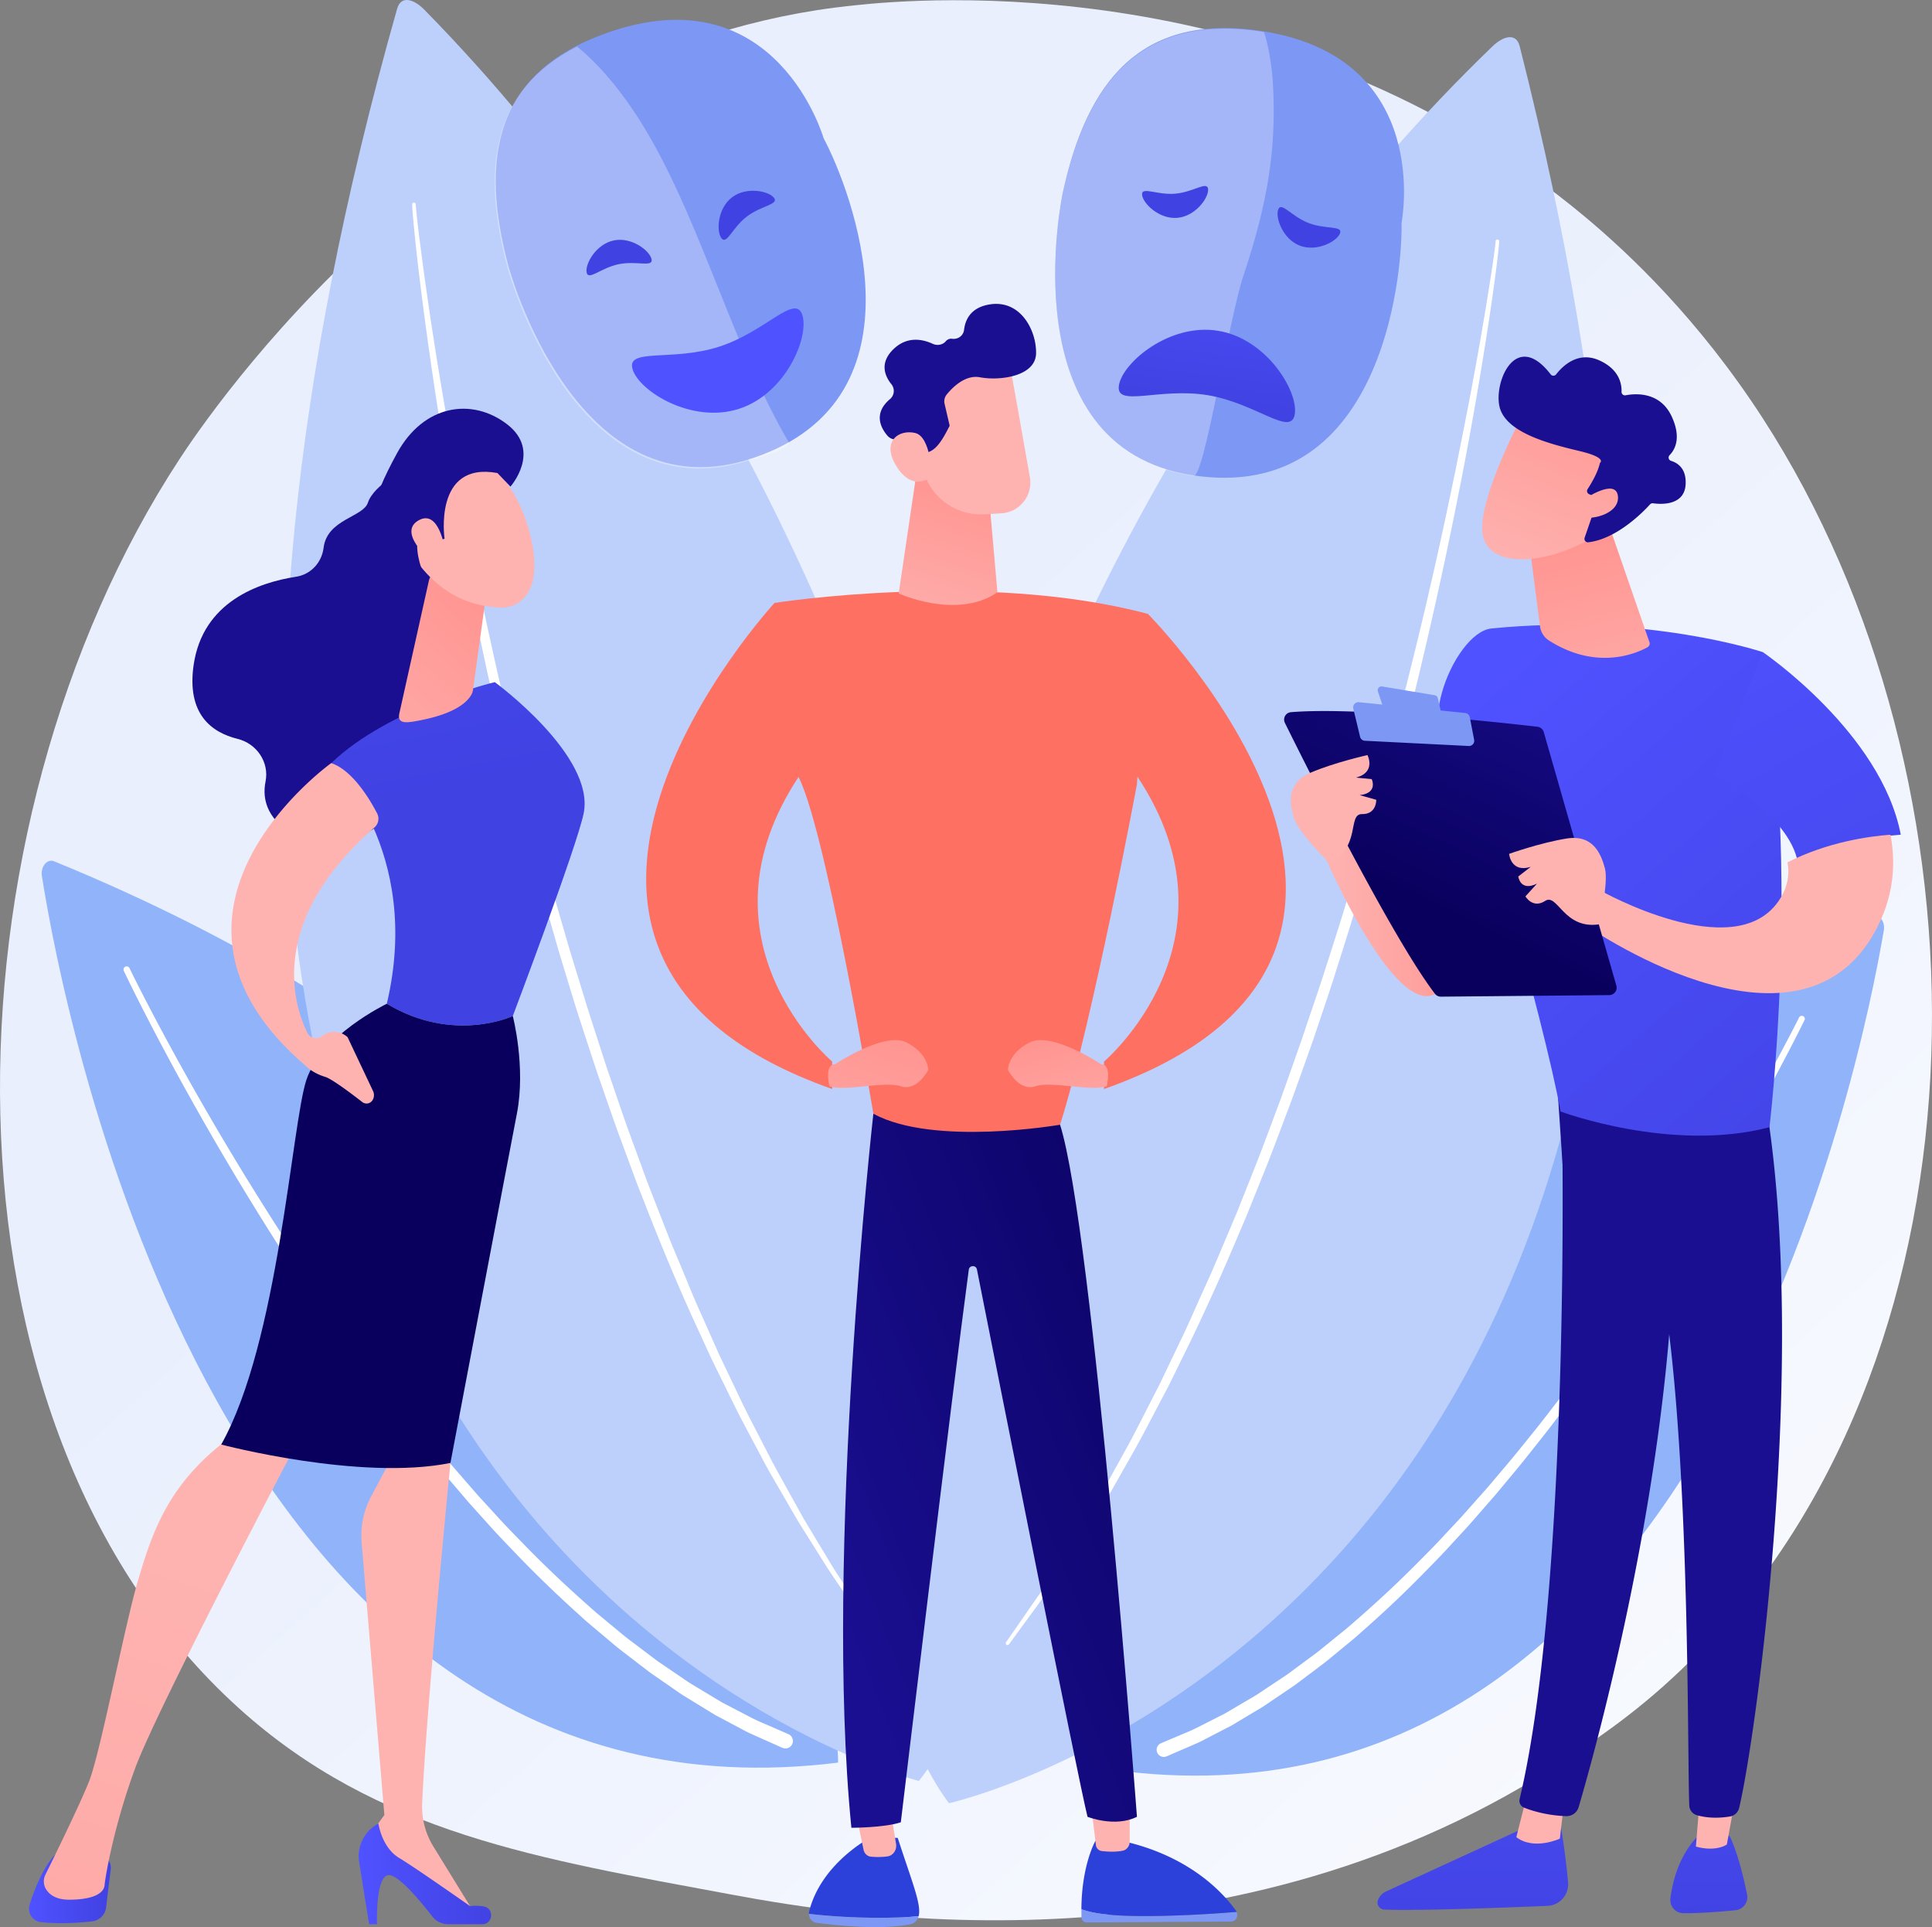 <svg xmlns="http://www.w3.org/2000/svg" xmlns:xlink="http://www.w3.org/1999/xlink" width="2792.718" height="2785.055" viewBox="0 0 2792.718 2785.055"><rect x="0" y="0" width="2792.718" height="2785.055" fill="#808080" stroke="none"/><defs><linearGradient id="a" x1="1.091" y1="1.163" x2="0.386" y2="0.408" gradientUnits="objectBoundingBox"><stop offset="0" stop-color="#fff"/><stop offset="1" stop-color="#e9effd"/></linearGradient><linearGradient id="b" x1="-10.436" y1="-0.346" x2="-10.073" y2="0.297" gradientUnits="objectBoundingBox"><stop offset="0" stop-color="#09005d"/><stop offset="1" stop-color="#1a0f91"/></linearGradient><linearGradient id="c" y1="0.5" x2="1" y2="0.5" gradientUnits="objectBoundingBox"><stop offset="0" stop-color="#4f52ff"/><stop offset="1" stop-color="#4042e2"/></linearGradient><linearGradient id="d" x1="-25.771" y1="1.602" x2="-24.736" y2="-1.187" gradientUnits="objectBoundingBox"><stop offset="0" stop-color="#ff928e"/><stop offset="1" stop-color="#feb3b1"/></linearGradient><linearGradient id="f" x1="-9.36" y1="1.698" x2="-8.897" y2="-1.193" xlink:href="#d"/><linearGradient id="g" x1="-11.447" y1="0.411" x2="-11.214" y2="2.003" xlink:href="#c"/><linearGradient id="h" x1="-8.251" y1="-0.331" x2="-9.236" y2="0.684" xlink:href="#b"/><linearGradient id="i" x1="0.846" y1="-0.049" x2="-0.083" y2="1.773" xlink:href="#d"/><linearGradient id="j" x1="-18.542" y1="0.5" x2="-17.542" y2="0.5" xlink:href="#d"/><linearGradient id="k" x1="7.074" y1="63.904" x2="6.445" y2="62.56" xlink:href="#d"/><linearGradient id="l" x1="-19.323" y1="-2.417" x2="-18.692" y2="-1.014" xlink:href="#b"/><linearGradient id="m" x1="27.75" y1="200.885" x2="25.374" y2="196.624" xlink:href="#d"/><linearGradient id="n" x1="1" y1="0.5" x2="0" y2="0.5" xlink:href="#d"/><linearGradient id="o" x1="-9.666" y1="-3.045" x2="-9.646" y2="1.639" xlink:href="#c"/><linearGradient id="p" x1="-43.113" y1="0.5" x2="-42.113" y2="0.5" xlink:href="#d"/><linearGradient id="q" x1="-13.4" y1="1.255" x2="-13.194" y2="0.047" xlink:href="#b"/><linearGradient id="r" x1="-30.791" y1="-3.752" x2="-30.741" y2="1.733" xlink:href="#c"/><linearGradient id="s" x1="-58.441" y1="0.5" x2="-57.441" y2="0.5" xlink:href="#d"/><linearGradient id="t" x1="-9.964" y1="1.244" x2="-9.818" y2="0.059" xlink:href="#b"/><linearGradient id="u" x1="0.343" y1="0.022" x2="1.129" y2="1.249" xlink:href="#c"/><linearGradient id="v" x1="-0.03" y1="-0.389" x2="1.419" y2="2.593" xlink:href="#c"/><linearGradient id="w" x1="-7.942" y1="0.5" x2="-6.942" y2="0.5" xlink:href="#d"/><linearGradient id="x" x1="0.401" y1="0.678" x2="0.934" y2="-0.285" xlink:href="#b"/><linearGradient id="y" x1="-21.759" y1="0.5" x2="-20.759" y2="0.5" xlink:href="#d"/><linearGradient id="z" x1="-1.685" y1="4.71" x2="-0.553" y2="4.71" xlink:href="#d"/><linearGradient id="aa" x1="0.374" y1="-0.057" x2="0.716" y2="1.632" xlink:href="#d"/><linearGradient id="ab" x1="0.862" y1="-0.419" x2="0.241" y2="1.08" xlink:href="#d"/><linearGradient id="ac" x1="-29.66" y1="-12.804" x2="-29.455" y2="-11.625" xlink:href="#b"/><linearGradient id="ad" x1="1.748" y1="-3.815" x2="-0.276" y2="3.45" xlink:href="#d"/><linearGradient id="ae" x1="2.663" y1="-19.034" x2="3.007" y2="-21.536" xlink:href="#c"/><linearGradient id="af" x1="-19.06" y1="199.434" x2="-18.155" y2="192.076" xlink:href="#c"/><linearGradient id="ag" x1="-33.685" y1="184.44" x2="-32.637" y2="179.12" xlink:href="#c"/><linearGradient id="ah" x1="0.868" y1="-0.889" x2="0.518" y2="0.676" xlink:href="#c"/><linearGradient id="ai" x1="3.241" y1="-17.208" x2="1.442" y2="-14.623" xlink:href="#c"/><linearGradient id="aj" x1="4.759" y1="-25.17" x2="3.049" y2="-21.887" xlink:href="#c"/><linearGradient id="ak" x1="-3.073" y1="5.022" x2="-3.013" y2="2.613" gradientUnits="objectBoundingBox"><stop offset="0" stop-color="#7c27dd"/><stop offset="1" stop-color="#2b41d9"/></linearGradient><linearGradient id="al" x1="29.527" y1="-0.843" x2="29.02" y2="2.39" xlink:href="#d"/><linearGradient id="am" x1="8.476" y1="7.019" x2="8.518" y2="4.399" xlink:href="#ak"/><linearGradient id="an" x1="31.949" y1="-0.223" x2="31.434" y2="2.539" xlink:href="#d"/><linearGradient id="ao" x1="1.203" y1="-0.08" x2="0.141" y2="0.853" xlink:href="#b"/><linearGradient id="ap" x1="1.495" y1="-0.668" x2="0.997" y2="-0.143" gradientUnits="objectBoundingBox"><stop offset="0" stop-color="#ff928e"/><stop offset="1" stop-color="#fe7062"/></linearGradient><linearGradient id="aq" x1="0.658" y1="0.076" x2="0.438" y2="1.25" xlink:href="#d"/><linearGradient id="ar" x1="-2.462" y1="-7.903" x2="-2.231" y2="-6.321" xlink:href="#d"/><linearGradient id="as" x1="-1.397" y1="-0.721" x2="-0.257" y2="-0.721" xlink:href="#b"/><linearGradient id="at" x1="-8.305" y1="-27.381" x2="-7.629" y2="-22.191" xlink:href="#d"/><linearGradient id="au" x1="3.206" y1="-0.89" x2="2.204" y2="-0.305" xlink:href="#ap"/><linearGradient id="av" x1="0.945" y1="-0.15" x2="-0.809" y2="2.993" xlink:href="#d"/><linearGradient id="aw" x1="2.194" y1="-0.574" x2="1.169" y2="0.024" xlink:href="#ap"/><linearGradient id="ax" x1="0.205" y1="0.019" x2="1.191" y2="2.089" xlink:href="#d"/></defs><g transform="translate(-458.635 -448.946)"><path d="M2915.35,2835.74c-72.692,74.928-137.734,118.974-187.533,152.225-485.676,324.29-1040.86,230.822-1212.51,198.875-276.933-51.543-510.7-87.905-711.553-269.365C347.362,2505.143,369.56,1644.985,718.3,1112.155c41.35-63.178,389.561-579.335,945.944-652.066,13.608-1.779,23.762-2.792,32.655-3.733,86.071-9.113,619.437-57.21,1054.34,307.155,62.255,52.157,162.441,146.235,255.345,289.719C3346.29,1577.88,3347.37,2390.43,2915.35,2835.74Z" fill="url(#a)"/><path d="M519.169,1714.93c32.58,205.884,259.615,1392.46,1150.94,1281.33,0,0,4.6-837.364-1133.27-1302.57C526.879,1689.61,517.042,1701.48,519.169,1714.93Z" fill="#91b3fa"/><path d="M645.832,1848.13s10.087,20.918,28.935,57.071c9.443,18.055,21.036,39.916,34.686,64.8,13.625,24.9,29.262,52.848,46.752,83.088,17.435,30.272,36.807,62.784,57.691,96.926,21.046,34.042,43.424,69.83,67.531,106.221,23.851,36.559,49.471,73.682,75.9,111.1,13.293,18.655,26.984,37.247,40.659,55.954,14.082,18.4,27.841,37.171,42.283,55.4,14.487,18.191,28.624,36.668,43.565,54.366q11.069,13.383,22.083,26.707c7.387,8.84,15.04,17.405,22.5,26.074,7.53,8.608,14.908,17.293,22.468,25.734q11.484,12.53,22.846,24.927c14.94,16.716,30.57,32.386,45.712,48.016,30.469,31.081,61.162,59.842,91.045,86.179,7.308,6.779,14.946,12.948,22.4,19.111s14.785,12.234,22,18.2c7.114,6.1,14.479,11.607,21.7,17.02q10.8,8.157,21.193,16,5.192,3.92,10.273,7.76c3.43,2.5,6.955,4.773,10.367,7.128q10.284,7,20.084,13.659c6.564,4.383,12.813,8.892,19.148,12.85q9.6,5.774,18.638,11.215l17.475,10.519q4.217,2.544,8.282,4.99,4.2,2.193,8.236,4.3c10.771,5.607,20.662,10.759,29.6,15.412a265.941,265.941,0,0,0,24.3,11.417c7.158,3.121,13.247,5.775,18.183,7.929l15.134,6.6.731.32a10.787,10.787,0,1,1-8.63,19.772l-.074-.034-15.538-6.921c-5.064-2.261-11.31-5.046-18.655-8.321s-15.871-6.866-24.875-11.949c-9.123-4.847-19.224-10.214-30.221-16.055q-4.117-2.2-8.4-4.486l-8.426-5.166-17.77-10.9q-9.181-5.631-18.941-11.623c-6.432-4.092-12.758-8.729-19.409-13.255q-9.921-6.867-20.343-14.083c-3.453-2.429-7.025-4.78-10.49-7.351l-10.377-7.968q-10.485-8.06-21.4-16.44c-7.291-5.563-14.724-11.222-21.885-17.458l-22.149-18.64c-7.5-6.311-15.189-12.632-22.525-19.549-30.032-26.912-60.809-56.244-91.3-87.863-15.148-15.9-30.785-31.844-45.7-48.815q-11.342-12.58-22.814-25.31c-7.546-8.566-14.9-17.373-22.411-26.1-7.442-8.788-15.074-17.479-22.434-26.437q-10.967-13.494-21.995-27.058c-14.883-17.933-28.942-36.623-43.353-55.037-14.365-18.449-28.034-37.419-42.027-56.028-13.582-18.908-27.178-37.7-40.369-56.538-26.228-37.794-51.629-75.27-75.254-112.151-23.883-36.714-46.03-72.8-66.853-107.109-20.656-34.416-39.808-67.176-57.034-97.673-69.1-121.9-108.995-206.513-108.995-206.513a4.57,4.57,0,0,1,8.242-3.95Z" fill="#fff"/><path d="M1032.63,461.755c5.758-20.326,24.6-13.831,39.4,1.24,810.435,825.132,996.079,2205.55,714.857,2559.77C1786.89,3022.76,405.368,2676.35,1032.63,461.755Z" fill="#bdd0fb"/><path d="M1059.62,744.507s.141,2.107.416,6.187c.441,4.03.936,9.838,1.892,17.758,1.7,15.737,4.756,38.785,8.629,68.109,4.037,29.307,9.042,64.882,15.479,105.587,6.219,40.737,14.17,86.548,22.713,136.534,8.934,49.922,18.743,103.98,30.3,160.924,11.218,57.012,24.384,116.857,38.113,178.724,14.158,61.772,29.1,125.538,45.866,189.926q6.25,24.156,12.549,48.483,6.63,24.234,13.294,48.592c8.663,32.529,18.349,64.9,27.7,97.372,9.312,32.484,19.765,64.618,29.389,96.866q15.283,48.1,30.841,95.571c10.927,31.4,21.224,62.755,32.382,93.375q8.4,22.954,16.695,45.614,4.146,11.325,8.26,22.57,4.336,11.157,8.637,22.224l17.142,43.852,8.493,21.606q4.456,10.653,8.868,21.194c11.986,28.013,22.644,55.891,34.791,82.25q8.834,19.891,17.419,39.229,4.291,9.665,8.518,19.18,4.467,9.4,8.864,18.649c11.883,24.579,22.9,48.569,34.317,71.173q17.412,33.768,33.315,64.6c10.862,20.366,21.7,39.4,31.595,57.442l14.518,26.1q7.438,12.356,14.333,23.8l25.254,41.941c7.588,12.687,15.241,23.448,21.386,33.146,6.28,9.615,11.621,17.792,15.951,24.423,8.664,13.266,13.285,20.34,13.285,20.34l.061.091a2.58,2.58,0,0,1-4.283,2.878l-13.837-20.036c-8.9-13.15-22.564-32.051-38.782-56.879q-11.836-18.832-26.142-41.585-7.137-11.354-14.845-23.619-7.278-12.509-15.07-25.909c-10.254-17.928-21.587-36.786-32.765-57.085q-16.3-30.709-34.207-64.46c-11.728-22.56-23.067-46.5-35.287-71.044q-4.523-9.233-9.121-18.621-4.353-9.5-8.776-19.149l-17.947-39.177c-24.095-53.054-47.661-109.827-70.706-169.057q-4.359-11.093-8.755-22.273l-8.376-22.614-16.931-45.706c-11.316-30.682-21.768-62.091-32.853-93.56q-15.8-47.479-31.311-95.753-7.393-24.213-14.812-48.5c-4.921-16.195-9.923-32.384-14.477-48.7-9.269-32.591-18.871-65.09-27.448-97.734q-6.6-24.437-13.165-48.759-6.229-24.406-12.419-48.647c-16.59-64.6-31.353-128.561-45.335-190.511-13.424-62.076-25.8-122.211-36.526-179.427-11-57.162-20.284-111.41-28.727-161.5-16.389-100.269-27.457-184.219-34.495-243.058-3.426-29.438-5.829-52.6-7.232-68.43-.775-7.848-1.177-14.172-1.519-18.3-.185-4.1-.281-6.217-.281-6.217a2.575,2.575,0,0,1,5.142-.294Z" fill="#fff"/><path d="M3181.74,1793.29c-33.292,196.571-262.717,1329.07-1114.03,1213.55,0,0,4.274-800.909,1097.36-1234.06C3174.63,1769,3183.91,1780.45,3181.74,1793.29Z" fill="#91b3fa"/><path d="M3059.22,1919.37s-9.864,19.9-28.265,54.284c-9.218,17.17-20.532,37.958-33.845,61.619-13.289,23.673-28.533,50.242-45.574,78.982-16.988,28.772-35.853,59.666-56.18,92.1-20.481,32.34-42.254,66.336-65.687,100.891-23.19,34.718-48.077,69.958-73.745,105.473-12.907,17.7-26.194,35.343-39.466,53.094-13.659,17.455-27.012,35.262-41.014,52.548-14.044,17.248-27.756,34.773-42.229,51.545l-21.4,25.314c-7.157,8.378-14.564,16.49-21.792,24.7-7.291,8.155-14.437,16.385-21.755,24.38q-11.113,11.863-22.108,23.6c-14.462,15.833-29.572,30.658-44.217,45.45-29.463,29.411-59.115,56.6-87.969,81.479-7.06,6.407-14.429,12.229-21.619,18.045s-14.267,11.547-21.229,17.18c-6.867,5.76-13.968,10.952-20.933,16.053q-10.418,7.689-20.434,15.087-5.007,3.694-9.905,7.315c-3.306,2.352-6.7,4.493-9.989,6.71l-19.35,12.856c-6.323,4.124-12.346,8.372-18.446,12.092q-9.24,5.422-17.942,10.533l-16.822,9.879q-4.059,2.39-7.973,4.687-4.04,2.053-7.922,4.03c-10.359,5.251-19.873,10.076-28.467,14.433a254.228,254.228,0,0,1-23.355,10.668c-6.878,2.91-12.729,5.386-17.472,7.4l-14.542,6.16-.7.3a10.317,10.317,0,1,0,8.049,19l.071-.031,14.932-6.458c4.866-2.11,10.869-4.709,17.928-7.765s15.25-6.4,23.915-11.17c8.775-4.542,18.491-9.57,29.07-15.042q3.96-2.061,8.083-4.2,3.981-2.382,8.113-4.854l17.108-10.239q8.84-5.291,18.236-10.92c6.194-3.846,12.292-8.217,18.7-12.476l19.6-13.258c3.327-2.288,6.768-4.5,10.109-6.922q4.952-3.716,10.008-7.513,10.111-7.6,20.635-15.5c7.031-5.245,14.2-10.58,21.112-16.47q10.515-8.658,21.377-17.6c7.238-5.958,14.658-11.924,21.746-18.463,29-25.428,58.74-53.163,88.225-83.087,14.653-15.051,29.773-30.137,44.212-46.214q10.977-11.915,22.081-23.971c7.3-8.115,14.431-16.461,21.7-24.734,7.208-8.328,14.6-16.561,21.73-25.052q10.629-12.792,21.316-25.651c14.42-17,28.06-34.727,42.033-52.189,13.93-17.5,27.2-35.5,40.775-53.15,13.185-17.943,26.384-35.77,39.2-53.656,25.476-35.875,50.158-71.454,73.135-106.483,23.222-34.867,44.778-69.148,65.048-101.747,20.113-32.7,38.768-63.835,55.56-92.824,67.352-115.868,106.382-196.382,106.382-196.382a4.373,4.373,0,0,0-7.844-3.867Z" fill="#fff"/><path d="M2655.39,515.855c-5.192-20.478-24.205-14.508-39.419.147-833.009,802.336-1056.87,2177.07-785.58,2538.95C1830.4,3054.96,3220.99,2746.99,2655.39,515.855Z" fill="#bdd0fb"/><path d="M2620.57,797.75s-.2,2.1-.587,6.173c-.553,4.016-1.208,9.808-2.384,17.7-2.138,15.683-5.83,38.638-10.514,67.844-4.848,29.184-10.838,64.606-18.4,105.117-7.347,40.548-16.565,86.122-26.491,135.852-10.315,49.655-21.62,103.42-34.755,160.022-12.795,56.679-27.615,116.136-43.055,177.6-15.866,61.355-32.572,124.682-51.116,188.581q-6.918,23.973-13.889,48.117-7.3,24.04-14.636,48.2c-9.562,32.276-20.142,64.369-30.389,96.566-10.209,32.213-21.55,64.045-32.064,96.013q-16.612,47.661-33.48,94.679c-11.793,31.088-22.957,62.142-34.959,92.44q-9.034,22.713-17.954,45.134-4.458,11.206-8.883,22.332l-9.25,21.976-18.352,43.359q-4.566,10.734-9.089,21.362l-9.452,20.939c-12.759,27.67-24.186,55.241-37.059,81.254q-9.382,19.64-18.5,38.731l-9.047,18.936q-4.726,9.275-9.378,18.4c-12.56,24.24-24.239,47.915-36.278,70.193q-18.342,33.271-35.094,63.652c-11.422,20.057-22.781,38.779-33.177,56.543q-7.875,13.278-15.236,25.692l-14.987,23.4-26.407,41.224c-7.937,12.472-15.886,23.016-22.3,32.54-6.544,9.436-12.11,17.462-16.622,23.971l-13.844,19.964-.063.09a2.58,2.58,0,0,0,4.2,3s5-6.834,14.388-19.645c9.26-12.9,23.445-31.413,40.344-55.782q12.356-18.5,27.286-40.844,7.449-11.151,15.495-23.2,7.623-12.3,15.783-25.481c10.747-17.637,22.6-36.173,34.336-56.155l35.982-63.486c12.349-22.226,24.348-45.843,37.244-70.038l9.634-18.36q4.615-9.376,9.3-18.9,9.374-19.05,19.027-38.664c25.557-52.365,50.688-108.463,75.367-167.031q4.665-10.968,9.37-22.021,4.484-11.145,9-22.373,9.033-22.455,18.192-45.219c12.162-30.357,23.482-61.464,35.435-92.612q17.108-47.023,33.955-94.848,8.063-24,16.152-48.074c5.368-16.052,10.818-32.1,15.822-48.283,10.169-32.322,20.669-64.542,30.149-96.935q7.272-24.243,14.513-48.375,6.9-24.224,13.764-48.284c18.375-64.116,34.906-127.642,50.6-189.181,15.14-61.68,29.179-121.449,41.488-178.345,12.585-56.835,23.366-110.805,33.2-160.639,19.164-99.776,32.556-183.387,41.224-242.008,4.241-29.332,7.285-52.414,9.127-68.2.992-7.823,1.57-14.134,2.025-18.249.3-4.093.453-6.206.453-6.206a2.575,2.575,0,0,0-5.132-.436Z" fill="#fff"/><path d="M1046.17,1126.18s-47.04,22.881-55.689,49.164c-6.94,21.09-58.953,23.808-64.091,65.285-2.653,21.416-18.5,38.566-39.829,41.834-53.123,8.143-134.991,35.729-148.09,127.962-10,70.4,25.891,97.095,63.555,106.336,27.664,6.786,46.048,33.693,40.453,61.622-5.367,26.789,2.637,57.756,49.046,82.244,104,54.876,207.856-130.006,207.856-130.006l21.285-322.816Z" fill="url(#b)"/><path d="M618.69,3150.34l-6.731,55.324a22.854,22.854,0,0,1-20.044,19.994c-17.736,2.026-46.2,4.1-74.044,1.159a19.571,19.571,0,0,1-16.434-25.382c6.787-21.357,19.207-53.418,37.112-72.285h61.372A18.914,18.914,0,0,1,618.69,3150.34Z" fill="url(#c)"/><path d="M1099.38,2502.25l10.359,60.934s-34.689,351.372-40.859,491.92a110.117,110.117,0,0,0,16.3,62.592l60.319,97.952-153.3-90.46-3.051-18.708,25.095-34.5-32.87-393.624a120.764,120.764,0,0,1,13.743-66.8l31.708-59.568Z" fill="url(#d)"/><path d="M1155.59,3229.84h-48.921a29.45,29.45,0,0,1-23.377-11.461c-15.251-19.816-46.849-58.479-61.957-59.488-20.34-1.359-17.737,70.949-17.737,70.949H992.2l-14.441-89.851a53.189,53.189,0,0,1,27.91-55.594h0s4.65,34.383,29.859,49.592,102.59,69.676,102.59,69.676a69.891,69.891,0,0,1,19.883.53C1173.43,3206.98,1171.27,3229.84,1155.59,3229.84Z" fill="url(#c)"/><path d="M889.408,2531.2s-203.219,385.486-235.523,473.5-43.621,161.435-44.054,168.388c-.676,10.865-14.189,21.285-51.438,21.285-19.223,0-28.637-7.707-33.247-15.165a21.713,21.713,0,0,1-.822-21.031c11.755-23.79,49.06-99.818,62.877-134.3,16.495-41.17,51.978-227.748,71.438-292.62s41.457-135.239,126.2-200.057C784.84,2531.2,843.014,2474.22,889.408,2531.2Z" fill="url(#f)"/><path d="M1017.79,1899.56c52.421-222.13-80.378-347.764-80.378-347.764,83.794-80.432,236.465-117.032,236.465-117.032s145.681,106.506,128.4,189.871c-10.13,48.86-102.4,292.663-102.4,292.663S1114.55,1957.67,1017.79,1899.56Z" fill="url(#g)"/><path d="M901.56,2009.53c21.334-64.269,116.226-109.97,116.226-109.97,96.764,58.117,182.086,17.738,182.086,17.738s19.135,73.138,5.928,141.107-96.064,504.789-96.064,504.789c-130.556,26.453-331.348-26.615-331.348-26.615C861.547,2388.93,880.227,2073.79,901.56,2009.53Z" fill="url(#h)"/><path d="M1078.63,1287.97l-42.62,191.439c-4.08,16.862,11.292,14.1,28.34,10.889,27.919-5.264,63.9-16.1,75.932-37.828a20.63,20.63,0,0,0,2.181-7.215l18.31-132.747a23.849,23.849,0,0,0-13.96-25.063l-35.333-15.668A23.845,23.845,0,0,0,1078.63,1287.97Z" fill="url(#i)"/><path d="M937.408,1551.79s-297.464,212.82-38.044,436.449c0,0,9.892,11.192,29.351,17.008,9.825,2.936,38.887,24.924,53.621,36.389a10.093,10.093,0,0,0,14.766-2.656h0a13.8,13.8,0,0,0,.777-13.22l-36.826-77.872a28.4,28.4,0,0,0-36.893-1.6h0a14.015,14.015,0,0,1-21.25-4.812c-20.054-40.845-57.921-160.971,97.068-296.71a16.8,16.8,0,0,0,3.724-20.413C992.813,1603.44,967.91,1561.9,937.408,1551.79Z" fill="url(#j)"/><path d="M1160.27,1113.45s45.373,30.714,64.87,108.931-12.187,106.275-44.666,104.555-79.57-11.763-120.371-67.877S1100.81,1075.92,1160.27,1113.45Z" fill="url(#k)"/><path d="M1101.25,1227.51s-16.625-112.078,76.43-94.935l18.815,19.588s45.547-51.293-4.857-90.067-120.351-28.845-159.048,41.744-52.742,120.19-20.306,164.053,56.833,6.244,56.833,6.244-14.875-37.964-2.533-54.255,28.268,9.473,28.268,9.473Z" fill="url(#l)"/><path d="M1101.51,1242.07s-8.209-57.664-37.658-41.18,10.614,53.866,26.677,66.585Z" fill="url(#m)"/><path d="M2376.25,1692.25s96.789,223.357,156.35,193.576,104.233-275.474,104.233-275.474S2450.71,1565.69,2376.25,1692.25Z" fill="url(#n)"/><path d="M2713.25,3078.31s8.092,45.807,12.058,91.151a31.242,31.242,0,0,1-29.885,33.848c-60.384,2.515-189.548,7.406-235.9,5.337a10.164,10.164,0,0,1-8.944-13.924h0a22.755,22.755,0,0,1,11.638-12.261l213.357-98.057Z" fill="url(#o)"/><path d="M2719.88,3051.4l-6.5,54.79s-37.374,17.4-62.9-2.192l15.478-61.06Z" fill="url(#p)"/><path d="M2714.99,2021.31c2.808,14.308,15.072,714.016-59.722,1027.58a10.645,10.645,0,0,0,6.244,12.38c11.471,4.686,33.959,11.474,60.912,12.379a18.329,18.329,0,0,0,18.184-13.157c21.38-72.75,123.826-437.255,137.191-785.456,14.934-389.08,0-13.247,0-13.247l-8.758-240.506Z" fill="url(#q)"/><path d="M2958.68,3102.21s12.88,23.126,25.35,84.573a19.059,19.059,0,0,1-16.771,22.825c-19.939,1.961-50.635,4.483-75.222,4.313a19,19,0,0,1-18.815-21.2c2.724-22.429,11.208-59.228,37.419-87.91Z" fill="url(#r)"/><path d="M2969.99,3031.73l-15.189,82.858s-15.02,11.171-44.731,3.072l7.25-89.149Z" fill="url(#s)"/><path d="M3011.02,2042.78c61.172,369.171-13.269,912.439-38.375,1018.77a16.579,16.579,0,0,1-13.389,12.591c-11.206,1.858-29.656,3.374-47.846-1.909a15.2,15.2,0,0,1-10.925-13.994c-3.368-85.965,2.7-613.706-54.3-822.272a47.385,47.385,0,0,0-18.274-26.137l-110.629-78.646-8.481-127.126Z" fill="url(#t)"/><path d="M2614.5,1357.22c223.357-22.336,392.325,34.191,392.325,34.191,54.645,318.842,9.557,686.6,9.557,686.6-141.92,37.218-302.014-22.755-302.014-22.755-23.588-133.268-133.644-508.329-133.644-508.329C2491.16,1535.81,2558.23,1362.84,2614.5,1357.22Z" fill="url(#u)"/><path d="M2936.51,1568.91l70.313-177.505s171.23,116.342,199.39,263.852c-32.354,2.383-91.227,10.8-148.853,39.9C3044.7,1625.51,2936.51,1568.91,2936.51,1568.91Z" fill="url(#v)"/><path d="M2771.99,1735.94s192.248,108.65,257.114,15.876c13.468-19.265,16.688-38.41,13.37-56.661,57.627-29.1,116.5-37.512,148.854-39.9,8.49,44.471,4,91.766-22.13,139.568-113.625,207.853-422.649-11.487-422.649-11.487Z" fill="url(#w)"/><path d="M2795.09,1873.39l-104.922-366.409a10.681,10.681,0,0,0-9.037-7.694c-19.01-2.218-74.093-8.445-137.692-13.823-76.609-6.481-165.572-11.731-218.734-7.265a10.72,10.72,0,0,0-8.764,15.428c30.231,61.162,154.584,309.952,216.855,391.452a10.75,10.75,0,0,0,8.65,4.247l243.436-2.265A10.717,10.717,0,0,0,2795.09,1873.39Z" fill="url(#x)"/><path d="M2532.55,1453.7l-76.071-12.674a5.459,5.459,0,0,0-6.082,7.095l7.531,22.82a5.457,5.457,0,0,0,4.461,3.7l73.2,9.779a5.46,5.46,0,0,0,6.039-6.656l-4.661-19.922A5.449,5.449,0,0,0,2532.55,1453.7Z" fill="#7d97f4"/><path d="M2589.51,1518.1l-6.266-32.641a7.547,7.547,0,0,0-6.648-6.086l-153.643-15.591a7.547,7.547,0,0,0-8.1,9.269l9.77,40.676a7.543,7.543,0,0,0,6.958,5.772l150.141,7.559A7.536,7.536,0,0,0,2589.51,1518.1Z" fill="#7d97f4"/><path d="M2769.74,1784.87s14.615-60.1,8.72-81.421-17.319-48.736-55.394-42.644-82.99,22.132-82.99,22.132,2.27,27.773,31.207,18.812l-17.944,13.885s2.566,22.238,27.009,10.357l-16.69,18.413s10.5,18.265,28.479,6.55S2718.74,1792.11,2769.74,1784.87Z" fill="url(#y)"/><path d="M2379.63,1695.45s-44.307-43.154-50.641-64.35-11.216-50.491,24.278-65.557,82.068-25.334,82.068-25.334,12.831,24.736-16.446,32.516l22.579,2.231s9.639,20.2-17.38,23.122l23.922,6.735s.809,21.051-20.65,20.678S2426.68,1674.49,2379.63,1695.45Z" fill="url(#z)"/><path d="M2784.59,1208.31l58.329,168.684a6.076,6.076,0,0,1-2.769,7.319c-15.9,8.79-73.185,34.2-142.217-9.567a28.621,28.621,0,0,1-13.179-20.44l-18.889-146Z" fill="url(#aa)"/><path d="M2657.67,1052.11s-64.051,120.57-55.841,169.274,87.594,45.208,156.911,5.651l48.439-130.187Z" fill="url(#ab)"/><path d="M2755.68,1163.1a4.969,4.969,0,0,1-2.168-7.273c5.132-7.839,14.751-23.833,17.82-37.835,0,0,11.515-7.375-29.306-17.145s-101.7-24.937-114.492-59.682c-12.476-33.878,20.3-119.073,72.6-51.19a4.967,4.967,0,0,0,7.873.054c8.573-11.157,31.111-34.316,62.4-20.276,29.283,13.14,32.581,34.6,32.179,45.412a4.94,4.94,0,0,0,5.854,5.058c14.8-2.823,50.332-5.25,66.915,31.2,13.659,30.02,4.781,47.014-3.3,55.324a4.953,4.953,0,0,0,2.119,8.226c9.731,2.978,22.295,11.229,21.037,34.025-1.738,31.514-36.973,28.738-47,27.3a4.975,4.975,0,0,0-4.414,1.56c-8.6,9.519-47.357,49.938-89.3,54.81a5.011,5.011,0,0,1-5.256-6.622l18.153-52.767a4.994,4.994,0,0,0-2.7-6.189Z" fill="url(#ac)"/><path d="M2748.38,1170.59s45.6-31.29,48.937-4.939-41.067,38.166-63.058,28.343Z" fill="url(#ad)"/><path d="M1193.45,832.979s97.3,364.8,354.61,277.626,140.716-387.639,101-462.176c0,0-66.66-232.2-303.437-155.2C1172.62,549.487,1151.99,677.155,1193.45,832.979Z" fill="#7d97f4"/><path d="M1373.44,607.644c-25.506-37.618-52.59-68.712-80.639-91.443-125.441,63.547-137.786,180.017-100.85,318.831,0,0,97.3,364.8,354.61,277.626,29.139-9.872,33.235-7.8,53.437-22.5C1513.98,945.469,1465.15,742.906,1373.44,607.644Z" fill="#fff" opacity="0.3"/><path d="M1618.42,904.309c10.227,31.873-24.041,113.806-91.771,135.54s-143.274-24.962-153.5-56.834,56.965-11.2,124.695-32.937S1608.19,872.435,1618.42,904.309Z" fill="url(#ae)"/><path d="M1306.64,842.773c-2.493-12.192,13.479-41.086,39.386-46.383s51.939,15.009,54.432,27.2-21.5,1.84-47.41,7.138S1309.13,854.965,1306.64,842.773Z" fill="url(#af)"/><path d="M1501.56,793.288c-7.6-9.855-5.95-42.829,14.992-58.974s53.25-9.346,60.847.51-18.507,11.1-39.449,27.248S1509.16,803.143,1501.56,793.288Z" fill="url(#ag)"/><path d="M1995,727.177s-79.876,369.008,188.868,408.844,302.088-280.728,300.754-365.177c0,0,46.634-237.038-199.192-276.557C2105.82,465.414,2029.21,569.6,1995,727.177Z" fill="#7d97f4"/><g opacity="0.3"><path d="M2255.93,847.639c34.214-102.691,48.724-182.415,42.466-282.206-2.17-34.619-11.64-70.086-12.961-70.3-179.608-28.874-256.224,75.314-290.429,232.889,0,0-79.876,369.008,188.869,408.844C2199.7,1139.21,2234.36,912.355,2255.93,847.639Z" fill="#fff"/></g><path d="M2330.22,1047.63c5.442-33.029-40.473-109.049-110.658-120.614s-138.063,45.706-143.506,78.734,57.992,2.727,128.177,14.292S2324.77,1080.66,2330.22,1047.63Z" fill="url(#ah)"/><path d="M2395.62,786.228c-4.5,11.6-33.575,27.248-58.225,17.677s-35.544-40.737-31.041-52.337,19.076,10.094,43.727,19.665S2400.12,774.628,2395.62,786.228Z" fill="url(#ai)"/><path d="M2204.94,722.311c1.053,12.4-18.183,39.232-44.531,41.468s-49.832-20.97-50.884-33.369,21.571.683,47.919-1.554S2203.89,709.912,2204.94,722.311Z" fill="url(#aj)"/><path d="M1627.89,3214.88a13.941,13.941,0,0,1,.37-3.641c18.155-71.977,92.388-108.869,92.388-108.869l35.706,2.8c20.53,63.439,33.767,94.41,30.47,111.739-.091.486-.239.948-.368,1.418C1757.01,3220.95,1696.38,3222.67,1627.89,3214.88Z" fill="url(#ak)"/><path d="M1786.46,3218.32c-1.59,5.787-5.862,10.292-11.33,11.443-41.9,8.812-108.494,1.72-136.455-1.936-6.168-.806-10.678-6.511-10.781-12.952C1696.38,3222.67,1757.01,3220.95,1786.46,3218.32Z" fill="#7d97f4"/><path d="M1691.25,3046.8l15.633,75.26c1.146,5.514,5.383,9.644,10.516,10.126a104.322,104.322,0,0,0,24.22-.386c8.066-1.185,13.682-9.38,12.253-18.177l-10.867-66.824H1691.25Z" fill="url(#al)"/><path d="M2089.85,3217.7c-38.135-1.067-57.859-5.559-68.057-9.727-.023,3.792,0,7.651.121,11.649.132,4.27,3.3,7.681,7.186,7.656l209.385-1.352c6.683-.043,10.588-7.792,7.691-13.92C2218.72,3214.27,2148.8,3219.34,2089.85,3217.7Z" fill="#7d97f4"/><path d="M2246.18,3212a9.82,9.82,0,0,0-.828-1.579c-18.491-25.838-65.589-77.288-158.654-99.6l-44.646-1.409s-19.879,34.553-20.255,98.558c10.2,4.168,29.922,8.659,68.057,9.727C2148.8,3219.34,2218.72,3214.27,2246.18,3212Z" fill="url(#am)"/><path d="M2033.77,3041.75c.5,3.327,6.616,53.906,8.985,73.517a9.714,9.714,0,0,0,8.194,8.774c7.6.908,19.9,1.733,30.667-.472,5.806-1.19,10.009-6.767,10.009-13.253v-79.4Z" fill="url(#an)"/><path d="M1721.08,2058.52s-71.442,635.035-31.752,1031.93c0,0,47.627,0,71.441-7.939,0,0,74.238-620.9,98.256-798.574.9-6.7,10.466-7,11.78-.372,29.631,149.477,146.016,735.652,159.854,791.009,0,0,39.69,15.876,71.441,0,0,0-63.5-849.359-111.13-1000.18Z" fill="url(#ao)"/><path d="M1578.2,1320.3s301.642-47.628,539.781,15.876L2102.1,1582.252s-63.5,341.331-111.13,492.152c0,0-182.574,31.752-269.891-15.876,0,0-71.442-428.649-111.131-492.153C1609.95,1566.37,1570.26,1399.68,1578.2,1320.3Z" fill="url(#ap)"/><path d="M1787.75,1103.39,1757.7,1306.6s83.952,38.566,142.738-1.655l-12.657-143.414Z" fill="url(#aq)"/><path d="M1917.13,971.07c.947,1.717,19.059,104.189,30.207,167.618a44.5,44.5,0,0,1-41.222,52.126l-24.324,1.44a86.7,86.7,0,0,1-90.825-73.43l-17.588-114.9S1894.15,929.4,1917.13,971.07Z" fill="url(#ar)"/><path d="M1747.15,1004.21c-9.326-11.6-17.458-30.349,2.4-50.068,20.106-19.965,42.917-14.988,57.386-8.293,6.4,2.964,14.3,1.651,18.855-3.737a10.193,10.193,0,0,1,9.494-3.522c8.411.944,15.92-4.611,16.919-13.015,1.712-14.409,9.388-31.376,34.866-36.3,46.73-9.032,70.041,37.733,69.208,70.6s-52.054,39.781-81.114,34.325c-21.346-4.008-39.8,14.75-48.1,24.99a15.443,15.443,0,0,0-3.051,13.245l7.387,31.753c-5.117,9.871-10.139,19.952-17.326,28.375-5.176,6.066-10.85,9.412-16.866,10.829-8.713-16.217-33.081-18.967-44.405-19.331a15.5,15.5,0,0,1-11.227-5.316c-8.543-9.8-21.916-31.659,3.681-53.126A15.433,15.433,0,0,0,1747.15,1004.21Z" fill="url(#as)"/><path d="M1805.64,1137.39s-1.007-57.337-24.213-62.722-48.243,11.392-28.4,45.72C1777.72,1163.09,1805.64,1137.39,1805.64,1137.39Z" fill="url(#at)"/><path d="M1578.2,1320.3s-468.338,508.028,83.349,702.507v-39.689s-206.387-174.636-47.628-412.773C1613.92,1570.34,1594.07,1344.11,1578.2,1320.3Z" fill="url(#au)"/><path d="M1665.52,1987.08s71.441-47.628,103.193-31.752,31.753,39.689,31.753,39.689-15.877,31.753-39.69,23.814-79.379,7.939-103.193,0C1657.58,2018.83,1649.64,1987.08,1665.52,1987.08Z" fill="url(#av)"/><path d="M2117.98,1336.17s488.183,492.152-63.5,686.631v-39.689s206.386-174.636,47.627-412.773C2102.1,1570.34,2086.23,1375.86,2117.98,1336.17Z" fill="url(#aw)"/><path d="M2050.51,1987.08s-71.441-47.628-103.193-31.752-31.752,39.689-31.752,39.689,15.876,31.753,39.69,23.814,79.379,7.939,103.193,0C2058.45,2018.83,2066.38,1987.08,2050.51,1987.08Z" fill="url(#ax)"/></g></svg>